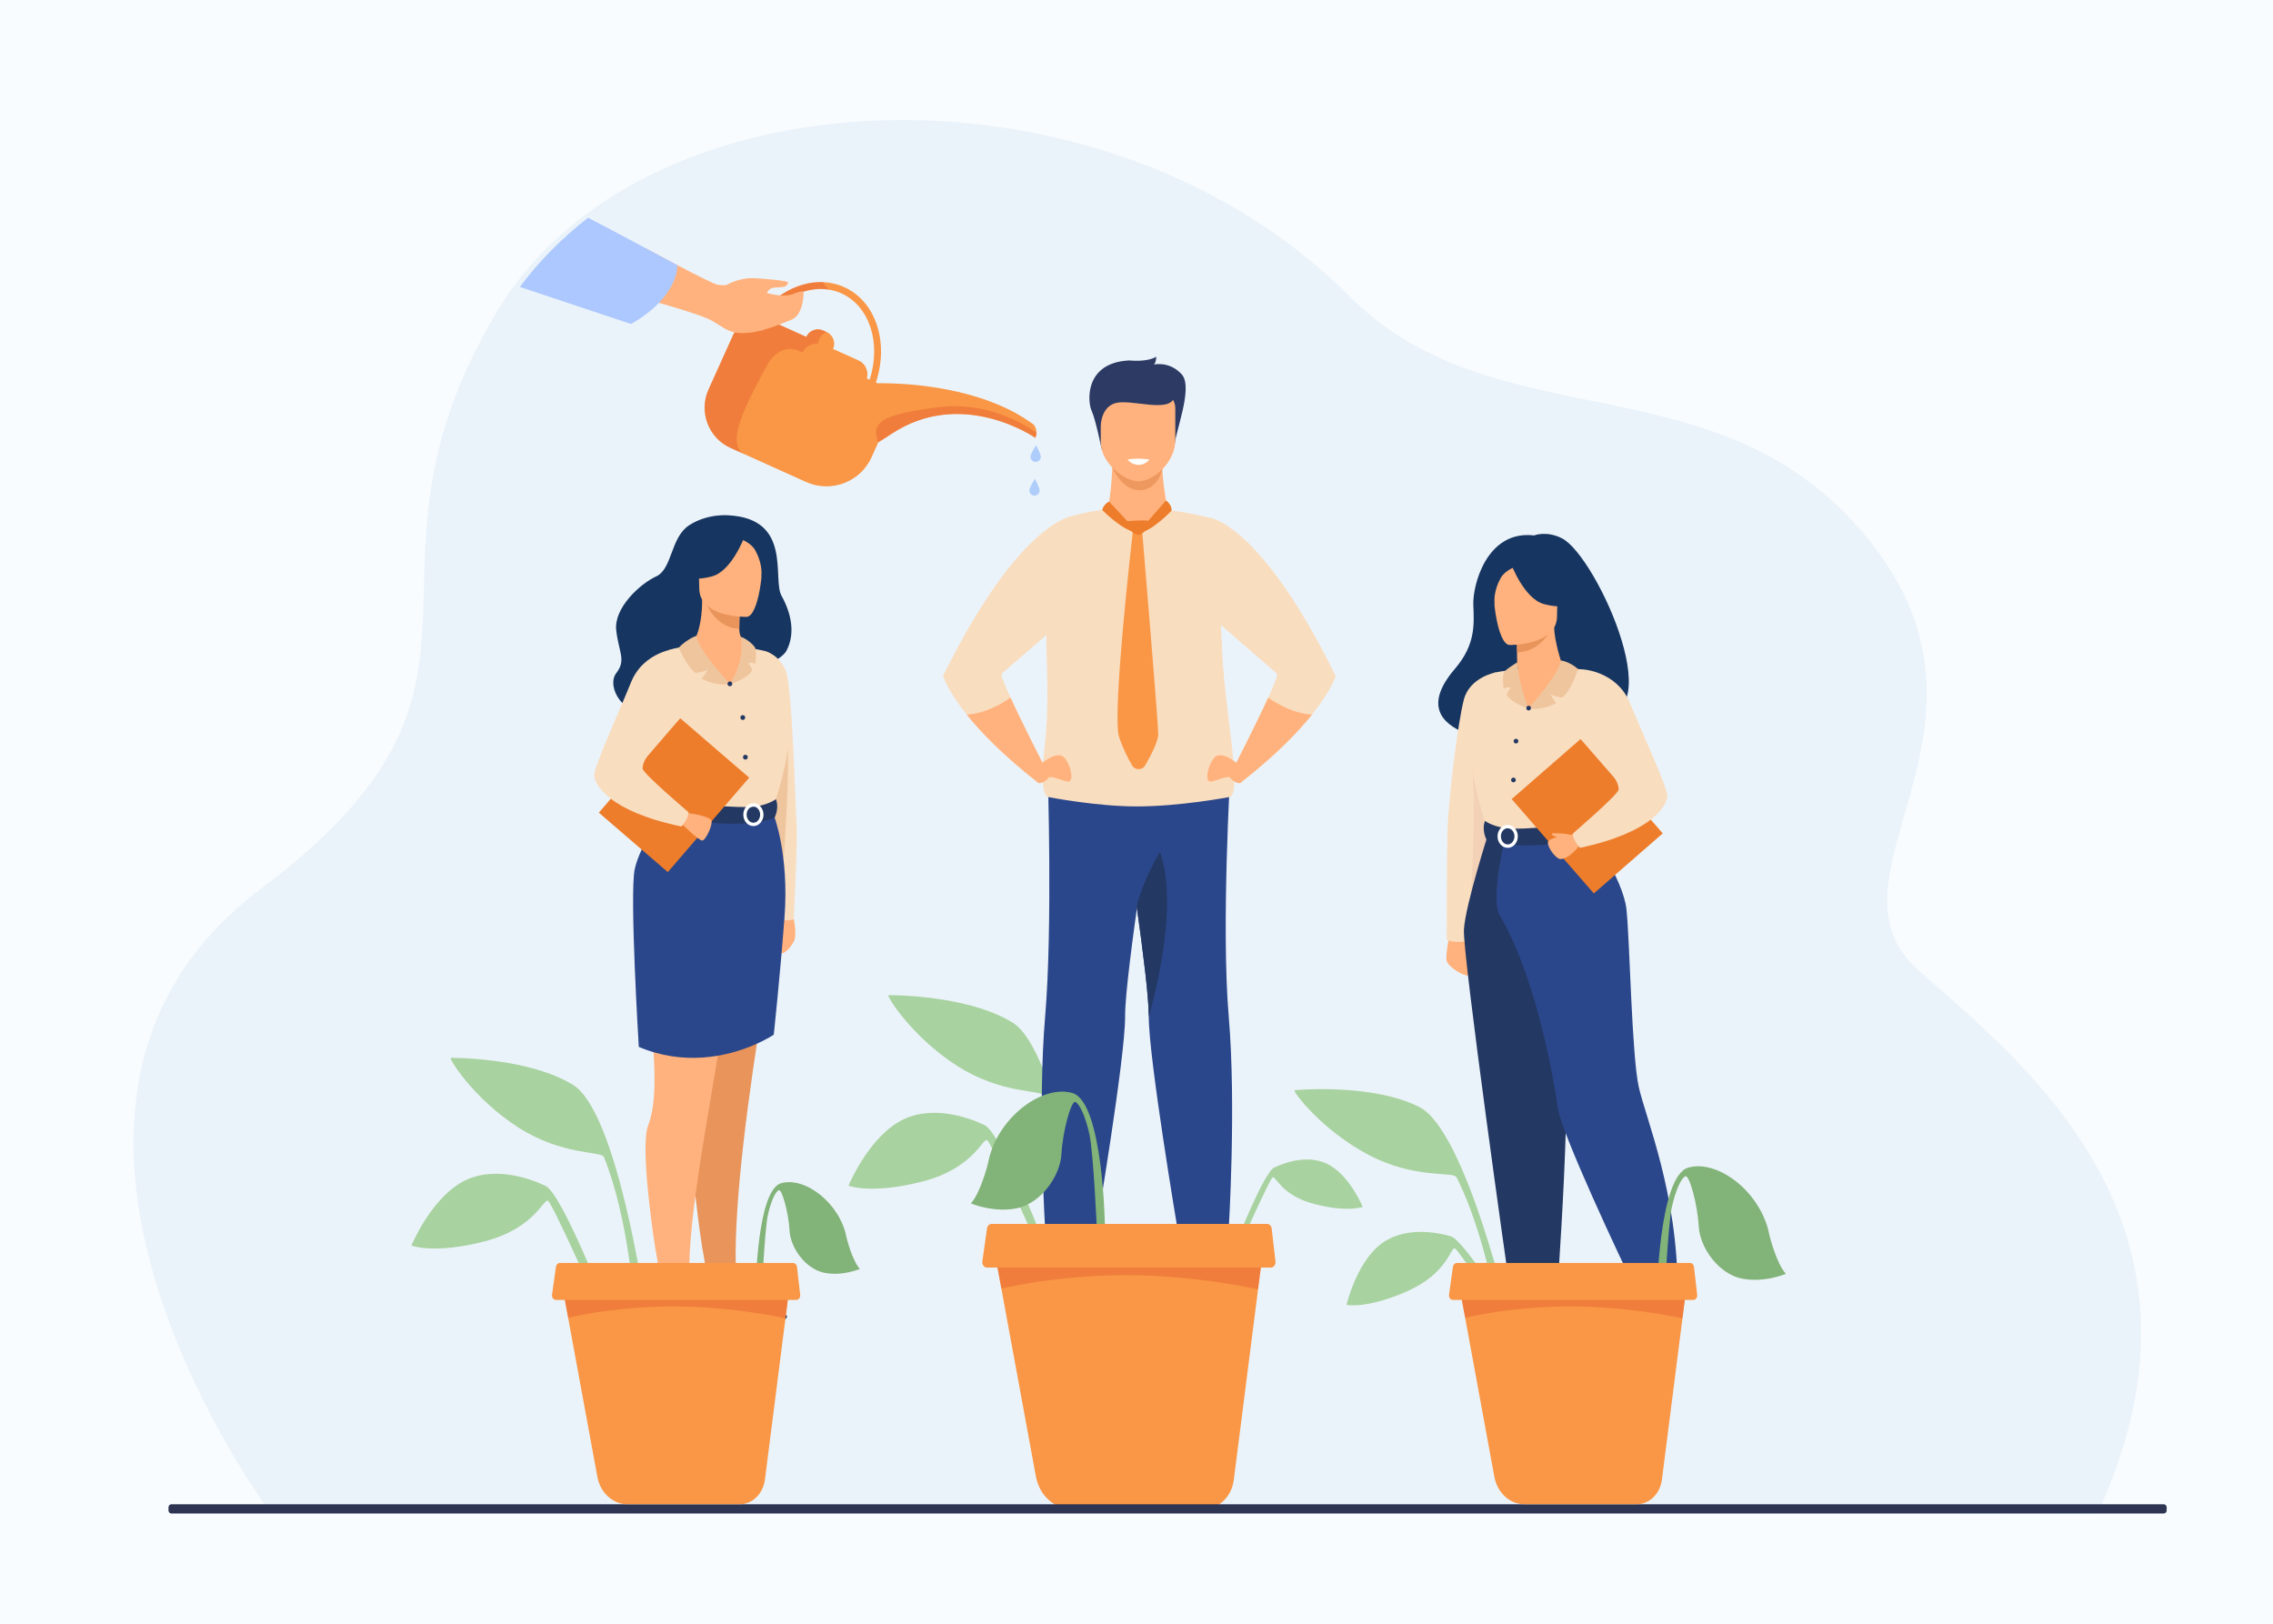 <?xml version="1.0" encoding="utf-8"?>
<!-- Generator: Adobe Illustrator 16.0.0, SVG Export Plug-In . SVG Version: 6.00 Build 0)  -->
<!DOCTYPE svg PUBLIC "-//W3C//DTD SVG 1.1//EN" "http://www.w3.org/Graphics/SVG/1.1/DTD/svg11.dtd">
<svg version="1.1" id="_x2018_лой_x5F_1" xmlns="http://www.w3.org/2000/svg" xmlns:xlink="http://www.w3.org/1999/xlink"
	 x="0px" y="0px" width="2800px" height="2000px" viewBox="0 0 2800 2000" enable-background="new 0 0 2800 2000"
	 xml:space="preserve">
<rect fill="#F8FCFF" width="2800" height="2000"/>
<g>
	<path fill="#EBF3FA" d="M2583.805,1864.232l-2251.845-2.727c0,0-370.144-496.731-10.096-767.129
		c340.539-255.757,92.998-378.643,289.737-709.728c8.698-14.641,18.32-28.613,28.774-41.929
		c23.922-30.442,52.246-57.391,84.069-80.781c241.441-177.594,684.566-151.203,937.084,102.287
		c183.547,184.263,458.718,71.922,642.404,303.03c183.686,231.097-69.318,413.07,58.91,527.426
		C2491.084,1309.037,2749.297,1506.09,2583.805,1864.232z"/>
	<path fill="#A8D29F" d="M1860.74,1630.122c0,0-54.325-237.185-112.262-266.543s-150.454-21.046-153.729-20.751
		c-3.275,0.294,32.42,48.503,90.487,79.322c58.067,30.82,105.099,20.305,108.978,27.908c36.699,71.939,53.427,181.25,53.427,181.25
		L1860.74,1630.122z"/>
	<g>
		<path fill="#FFB27D" d="M976.191,1125.208c0,0,6.764,24.611,1.602,34.592s-15.07,18.563-19.84,12.9
			c-4.77-5.662,4.522-41.733,4.522-41.733L976.191,1125.208z"/>
		<path fill="#163560" d="M897.862,634.744c0,0-25.963-2.736-48.991,12.28c-23.027,15.017-20.537,53.732-40.5,62.905
			c-19.962,9.172-52.431,38.923-49.275,66.489c3.156,27.566,12.664,36.36-0.042,52.838c-12.705,16.478,9.633,57.423,46.485,44.923
			c36.852-12.5,151.716-50.831,163.225-72.539s5.584-47.029-6.044-67.79C951.092,713.09,976.538,639.192,897.862,634.744z"/>
		<path fill="#E8945B" d="M934.308,1272.78c-18.412,118.551-33.434,246.279-26.293,313.453c5.691,18.787,23.014,24.966,38.307,27.33
			l-10.44,11.511l-29.568,1.844l-39.548-15.346c0,0,2.239-7.807,3.984-21.416c2.014-15.813-5.496-51.892-5.496-51.892
			s-19.9-124.64-9.093-152.708c3.069-7.976,5.069-17.095,6.283-26.992v-0.01c3.095-25.209,1.131-55.49-1.147-84.921
			c-2.466-31.97-5.302-62.933-2.396-85.31c13.262-102.132,12.966-190.399,12.966-190.399l77.448-0.403
			c0,0,22.271,62.226,12.32,115.734C953.188,1158.748,943.336,1214.66,934.308,1272.78z"/>
		<path fill="#F9DDBF" d="M942.937,802.031c0,0,16.899,4.275,25.061,24.14c8.161,19.864,11.795,171.519,13.302,187.863
			c1.507,16.345-3.531,118.276-3.531,118.276s-11.946,4.209-20.869-2.617c-32.379-24.771-17.552-162.127-17.552-162.127
			L942.937,802.031z"/>
		<path fill="#EFC59E" d="M965.413,1057.959c0,0,8.74-119.251,3.958-150.153c-1.692-10.935-21.287,8.05-23.511,36.026
			C943.635,971.809,965.413,1057.959,965.413,1057.959z"/>
		<path fill="#233862" d="M899.123,1631.25c17.222-2.228,12.694,2.198,36.848,2.218s32.375-8.071,33.498-11.538
			c1.002-3.075-10.663-5.5-23.146-8.367l-0.443,0.316c0,0-15.143,8.464-35.056,6.725c-16.231-1.412-32.86-7.961-44.059-9.027
			c-0.666,3.674-1.33,7.431-0.996,11.222C866.7,1633.56,881.901,1633.477,899.123,1631.25z"/>
		<path fill="#FFB27D" d="M890.633,1260.737c-18.412,118.55-47.548,259.216-40.407,326.39c5.691,18.787,23.014,24.966,38.307,27.33
			l-10.44,11.51l-29.568,1.845l-39.549-15.346c0,0,2.239-7.807,3.984-21.416c2.014-15.813-5.496-51.892-5.496-51.892
			s-19.901-124.64-9.093-152.708c3.069-7.976,5.069-17.095,6.283-26.992v-0.01c3.095-25.208,1.131-55.49-1.147-84.921
			c-2.466-31.97-5.303-62.933-2.396-85.31c13.262-102.132,12.966-190.398,12.966-190.398l77.448-0.404
			c0,0,22.271,62.227,12.32,115.734C895.398,1159.642,899.661,1202.617,890.633,1260.737z"/>
		<path fill="#233862" d="M841.333,1632.143c17.222-2.227,12.694,2.199,36.848,2.219s32.374-8.071,33.498-11.538
			c1.002-3.075-10.664-5.5-23.146-8.367l-0.443,0.316c0,0-15.142,8.464-35.056,6.725c-16.231-1.411-32.859-7.962-44.058-9.027
			c-0.666,3.674-1.33,7.431-0.997,11.222C808.911,1634.453,824.112,1634.37,841.333,1632.143z"/>
		<path fill="#F9DDBF" d="M793.18,881.524c0,0-1.372,20.869,0.239,45.894c1.07,16.588,17.971,38.727,20.381,44.212
			c6.047,13.758,12.798,15.966,12.798,15.966l52.2,12.507l18.354,4.391l57.716-17.566c0,0,25.946-73.626,15.158-114.94
			c-10.787-41.313-27.089-69.958-27.089-69.958s-66.55-16.938-117.958-1.635L793.18,881.524z"/>
		<path fill="#2B478B" d="M966.368,1130.245c-6.013,78.269-13.227,144.204-13.227,144.204s-36.352,24.771-87.955,28.166
			l-0.009,0.009h-0.009c-23.579,1.55-50.333-1.358-78.261-13.12c0,0-11.605-188.878-5.007-219.008
			c6.607-30.13,36.336-71.697,36.336-71.697l134.725,4.503C952.962,1003.302,972.381,1051.968,966.368,1130.245z"/>
		<path fill="#233862" d="M955.75,984.323c0,0-11.445,9.151-34.272,9.729c-27.267,0.691-94.877-6.458-94.877-6.458
			s-2.959,8.404-2.791,17.261c0,0,82.637,20.387,130.36,2.36C954.17,1007.216,960.277,995.58,955.75,984.323z"/>
		<g>
			<path fill="#FFFFFF" d="M915.626,1003.499c-0.041-7.766,5.508-14.112,12.37-14.148c6.861-0.036,12.477,6.252,12.517,14.019
				c0.041,7.766-5.509,14.112-12.371,14.147C921.281,1017.554,915.667,1011.265,915.626,1003.499z M919.75,1003.479
				c0.029,5.491,3.784,9.938,8.371,9.915c4.587-0.024,8.296-4.511,8.268-10.002c-0.028-5.492-3.784-9.94-8.371-9.916
				C923.431,993.499,919.722,997.986,919.75,1003.479z"/>
		</g>
		
			<rect x="774.326" y="903.304" transform="matrix(-0.758 -0.653 0.653 -0.758 819.734 2264.523)" fill="#ED7D2B" width="112.115" height="153.468"/>
		<path fill="#FFB27D" d="M845.743,1001.284c0,0,30.999,3.462,30.94,10.816c-0.058,7.354-7.603,22.502-11.425,23.193
			s-25.319-20.3-25.319-20.3L845.743,1001.284z"/>
		<path fill="#F9DDBF" d="M834.329,798.68c0,0-41.346,3.115-57,41.739c-15.654,38.625-45.398,103.492-45.341,114.378
			s17.035,44.357,107.379,63.183c0,0,9.283-9.868,8.677-17.629c0,0-56.585-48.093-56.463-53.749
			c0.231-10.698,9.106-24.867,58.307-74.598C863.263,858.483,834.329,798.68,834.329,798.68z"/>
		<path fill="#FFB27D" d="M840.82,796.649c8.371-1.905,15.277-7.828,18.122-15.928c3.427-9.757,6.117-24.153,5.959-42.174
			l2.62,0.501l44.055,8.486c0,0-0.929,13.855-0.891,26.902c0,0.109,0,0.217,0,0.325c0.005,11.332,7.491,21.294,18.395,24.38
			c5.567,1.576-26.277,43.96-29.951,43.149C891.489,840.604,838.165,797.254,840.82,796.649z"/>
		<path fill="#E8945B" d="M911.576,747.535c0,0-0.929,13.855-0.891,26.902c-24.63-0.566-37.765-22.963-43.163-35.388
			L911.576,747.535z"/>
		<path fill="#FFB27D" d="M919.864,759.846c0,0-58.262,1.265-58.491-35.03s-7.903-60.575,29.286-62.917
			c37.189-2.342,44.505,11.462,47.527,23.558C941.21,697.553,935.014,758.582,919.864,759.846z"/>
		<path fill="#163560" d="M917.192,660.872c0,0-15.731,42.664-40.182,49.087c-24.45,6.424-35.104-0.081-35.104-0.081
			s18.702-15.017,22.463-41.079C864.369,668.799,905.053,640.668,917.192,660.872z"/>
		<path fill="#163560" d="M913.256,664.349c0,0,11.853,4.361,16.767,12.963c4.805,8.412,8.92,19.566,8.05,33.279
			c0,0,11.869-29.005-1.724-45.307C921.936,647.999,913.256,664.349,913.256,664.349z"/>
		<path fill="#EFC59E" d="M899.129,842.291c0,0-39.63-41.893-41.196-59.091c0,0-10.033,2.843-21.794,14.405
			c0,0,9.596,23.679,20.942,31.444c0,0,8.225-1.202,14.692-3.901c0,0-4.076,6.847-7.319,10.938
			C864.454,836.086,882.367,846.122,899.129,842.291z"/>
		<path fill="#EFC59E" d="M912.64,784.526c0,0,6.366,27.512-13.511,57.765c0,0,18.403-3.619,27.804-16.659
			c0,0-2.972-6.957-5.476-8.559c0,0,5.522-2.23,9.011,0.98c0,0,2.027-15.246-0.104-19.874S917.513,785.422,912.64,784.526z"/>
		<circle fill="#233862" cx="899.129" cy="842.291" r="2.936"/>
		<circle fill="#233862" cx="915.003" cy="883.825" r="2.936"/>
		<circle fill="#233862" cx="918.193" cy="932.615" r="2.936"/>
	</g>
	<g>
		<path fill="#FFB27D" d="M1786.734,1146.305c0,0-6.558,29.04-4.684,37.003c1.873,7.962,22.244,20.609,29.857,18.267
			c7.613-2.342,1.057-42.155-12.059-48.713C1786.734,1146.305,1786.734,1146.305,1786.734,1146.305z"/>
		<path fill="#163560" d="M1924.338,663.193c-19.157-9.938-34.508-3.692-34.508-3.692c-58.616-6.883-75.717,61.476-74.921,84.998
			c0.784,23.519,3.478,48.784-22.699,79.341c-75.613,88.266,82.747,92.16,82.747,92.16c1.34-70.522,85.877-44.79,82.171-37.645
			C2065.497,904.362,1967.903,685.795,1924.338,663.193z"/>
		<path fill="#F9DDBF" d="M1842.667,828.171c0,0-31.95,5.718-39.365,33.35c-7.314,27.252-19.378,123.283-20.314,166.039
			c-0.832,37.981-0.937,129.986-0.937,129.986s12.178,6.089,29.857,0l36.977-188.295L1842.667,828.171z"/>
		<path fill="#F2D1B6" d="M1812.266,1099.563c0,0,6.369-104.917,1.066-156.501c-4.243-41.267,47.431,79.31,43.906,101.229
			C1853.715,1066.209,1812.266,1099.563,1812.266,1099.563z"/>
		<path fill="#F9DDBF" d="M1992.041,907.516c0,0,1.486,20.946,0,46.082c-0.987,16.662-17.842,38.979-20.232,44.5
			c-6,13.846-12.767,16.099-12.767,16.099l-52.348,12.831l-18.406,4.504l-58.044-17.335c0,0-26.438-73.792-15.822-115.331
			c10.616-41.539,26.835-70.385,26.835-70.385s39.35-9.454,109.034-3.933L1992.041,907.516z"/>
		<path fill="#F2CCAA" d="M1976.719,959.917c-0.987,16.662-2.52,32.179-4.91,37.699c-6,13.847-12.767,16.099-12.767,16.099
			l-52.348,12.831l-22.735-6.684c0,0,75.896-11.501,67.486-76.801L1976.719,959.917z"/>
		<path fill="#233862" d="M1833.936,1024.915c0,0-28.744,89.472-30.59,119.934c-1.847,30.462,54.946,432.737,57.231,446.773
			c2.153,13.23,18.583,21.665,18.583,21.665s7.557,4.457,18.34,1.412c14.963-4.226,19.692-9.284,19.692-9.284
			s22.373-286.899,8.527-389.386c-13.845-102.486-14.008-191.114-14.008-191.114H1833.936z"/>
		<path fill="#2B478B" d="M1955.721,1022.248c0,0,43.847,58.83,47.935,98.6c4.087,39.77,6.413,179.463,15.121,218.232
			s47.831,130.242,47.831,251.166c0,0-7.768,0.816-18.036,4.509c-3.284,1.181-8.691-0.879-12.964,0.102
			c-8.469,1.941-13.607,8.058-17.472,0.276c-21.632-43.555-95.766-201.826-99.298-230.985
			c-2.501-20.636-24.258-157.208-71.715-237.347c-11.394-19.239,6.992-95.75,6.992-95.75L1955.721,1022.248z"/>
		<path fill="#233862" d="M1829.344,1011.104c0,0,11.54,9.128,34.464,9.59c27.382,0.551,95.231-6.98,95.231-6.98
			s3.015,8.423,2.893,17.316c0,0-82.868,20.903-130.881,3.053C1831.051,1034.082,1824.857,1022.431,1829.344,1011.104z"/>
		<g>
			<path fill="#FFFFFF" d="M1857.238,1044.29c-6.89,0-12.495-6.344-12.495-14.142s5.605-14.142,12.495-14.142
				s12.494,6.344,12.494,14.142S1864.128,1044.29,1857.238,1044.29z M1857.238,1020.148c-4.606,0-8.354,4.486-8.354,10
				c0,5.515,3.747,10,8.354,10c4.605,0,8.354-4.485,8.354-10C1865.592,1024.635,1861.844,1020.148,1857.238,1020.148z"/>
		</g>
		
			<rect x="1898.913" y="929.097" transform="matrix(0.754 -0.657 0.657 0.754 -180.06 1531.314)" fill="#ED7D2B" width="112.576" height="154.098"/>
		<path fill="#FFB27D" d="M1939.891,1027.56c0,0-33.228,2.927-33.13,10.312c0.097,7.384,10.538,20.258,15.457,20.258
			c11.241,0,23.572-16.834,23.572-16.834L1939.891,1027.56z"/>
		<path fill="#F9DDBF" d="M1950.291,824.548c0,0,41.531,2.431,57.451,41.131s46.125,103.678,46.125,114.609
			s-16.872,44.627-107.487,64.002c0,0-9.372-9.86-8.805-17.656c0,0,56.565-48.585,56.413-54.264
			c-0.288-10.741-9.273-24.921-58.936-74.599C1921.551,884.266,1950.291,824.548,1950.291,824.548z"/>
		<path fill="#FFB27D" d="M1934.905,1028.263c0,0-7.535-1.684-12.454-1.717c-4.918-0.033-10.823-0.996-10.86,0.669
			c-0.068,3.074,9.836,4.128,9.836,5.533S1934.905,1028.263,1934.905,1028.263z"/>
		<g>
			<path fill="#FFB27D" d="M1926.434,823.463c-3.092-5.806-11.945-35.333-11.881-50.664l-2.628,0.439l-44.189,7.413
				c0,0,1.005,11.782,1.034,22.881c0.001,0.092,0.001,0.185,0.002,0.276c0.054,9.64-0.127,14.386,1.806,26.33
				c0.872,5.389-0.969,44.07,17.532,41.292C1894.71,870.439,1928.474,827.297,1926.434,823.463z"/>
			<path fill="#E8945B" d="M1867.734,780.651c0,0,1.006,11.782,1.036,22.881c24.728-0.591,37.799-19.701,43.154-30.294
				L1867.734,780.651z"/>
			<path fill="#FFB27D" d="M1859.477,794.473c0,0,58.507,0.965,58.547-35.479c0.04-36.444,7.618-60.864-29.734-63.021
				c-37.354-2.157-44.627,11.742-47.599,23.903C1837.718,732.036,1844.259,793.283,1859.477,794.473z"/>
			<path fill="#163560" d="M1861.642,695.08c0,0,16.02,42.756,40.604,49.078s35.248-0.265,35.248-0.265s-18.857-14.98-22.771-41.129
				C1914.723,702.764,1873.726,674.73,1861.642,695.08z"/>
			<path fill="#163560" d="M1865.612,698.551c0,0-11.879,4.441-16.768,13.104c-4.781,8.472-8.854,19.692-7.909,33.458
				c0,0-12.068-29.062,1.494-45.501C1856.812,682.18,1865.612,698.551,1865.612,698.551z"/>
		</g>
		<path fill="#EFC59E" d="M1883.035,872.172c0,0,38.113-41.85,39.649-58.707c0,0,10.667,1.268,21.249,10.614
			c0,0-8.563,27.502-19.684,35.113c0,0-8.063-1.178-14.401-3.823c0,0,3.996,6.711,7.175,10.721
			C1917.023,866.09,1899.466,875.926,1883.035,872.172z"/>
		<path fill="#EFC59E" d="M1868.952,815.749c0,0,0.772,23.939,14.083,56.423c0,0-18.038-3.547-27.252-16.329
			c0,0,2.913-6.819,5.367-8.389c0,0-5.413-2.187-8.832,0.961c0,0-1.986-14.943,0.102-19.48S1863.793,819.381,1868.952,815.749z"/>
		<circle fill="#233862" cx="1883.036" cy="872.172" r="2.877"/>
		<circle fill="#233862" cx="1867.476" cy="912.883" r="2.877"/>
		<circle fill="#233862" cx="1864.349" cy="960.705" r="2.877"/>
	</g>
	<path fill="#A8D29F" d="M1287.638,1534.744c0,0-54.137-139.037-74.716-148.902c-20.58-9.865-67.949-26.605-106.429-3.646
		c-38.479,22.96-61.258,78.238-61.258,78.238s28.053,11.168,91.453-5.236c63.401-16.404,73.811-54.411,79.428-50.702
		s62.188,130.28,62.188,130.28L1287.638,1534.744z"/>
	<path fill="#A8D29F" d="M1521.208,1534.744c0,0,35.16-90.3,48.525-96.707c13.366-6.407,44.13-17.279,69.122-2.367
		c24.991,14.911,39.785,50.813,39.785,50.813s-18.22,7.254-59.396-3.4s-47.938-35.338-51.585-32.93
		c-3.648,2.409-40.39,84.612-40.39,84.612L1521.208,1534.744z"/>
	<path fill="#A8D29F" d="M1337.412,1535.348c0,0-34.266-241.514-90.01-275.772s-149.501-33.841-152.82-33.826
		s28.438,51.204,84.189,86.935c55.75,35.729,103.952,29.235,107.2,37.159c30.729,74.976,38.165,185.573,38.165,185.573
		L1337.412,1535.348z"/>
	<g>
		<path fill="#233862" d="M1286.053,1560.694c0,0,0-17.642,2.514-23.508s11.732-29.751,11.732-29.751h36.036
			c0,0,6.705,21.789,7.124,28.913c0.419,7.123,0,24.346,0,24.346H1286.053z"/>
		<path fill="#233862" d="M1514.854,1560.694c0,0,0-17.642-2.515-23.508c-2.514-5.866-11.732-29.751-11.732-29.751h-36.035
			c0,0-6.705,21.789-7.124,28.913c-0.419,7.123,0,24.346,0,24.346H1514.854z"/>
		<path fill="#FFB27D" d="M1370.485,570.509c0,0-1.27,39.283-6.298,56.882l-39.794,27.76l149.8,22.417l-35.726-49.36
			c0,0-10.786-52.67-5.129-72.155C1438.995,536.568,1370.485,570.509,1370.485,570.509z"/>
		<path fill="#ED985F" d="M1370.269,575.933c0-0.012,11.845,28.516,34.157,27.888c22.313-0.629,27.392-25.86,27.392-25.86
			L1370.269,575.933z"/>
		<path fill="#2C3A64" d="M1356.95,552.846c0,0-7.206-35.972-12.234-46.866s-9.218-59.5,46.511-62.015c0,0,21.37,2.514,33.103-4.609
			c0,0,0,7.124-2.934,9.638c0,0,19.274-4.609,34.359,12.151s-10.054,75.424-8.798,89.251L1356.95,552.846z"/>
		<path fill="#FFB27D" d="M1401.869,592.802c-16.167-0.285-45.925-21.813-45.925-48.472v-41.601c0-9.735,6.788-17.7,15.085-17.7
			h61.681c8.297,0,15.085,7.965,15.085,17.7v39.247C1447.795,569.93,1420.411,593.129,1401.869,592.802z"/>
		<path fill="#2C3A64" d="M1355.944,524.94c0,0,0.085-24.996,19.884-28.84s64.11,12.184,70.396-6.044
			c6.285-18.227-85.65-17.913-90.279-6.285S1355.944,524.94,1355.944,524.94z"/>
		<path fill="#2B478B" d="M1290.57,949.738c0,0,6.305,192.525-3.123,302.376c-9.427,109.85,0.069,262.728,0.069,262.728
			s30.15,16.624,62.834,0c0,0,35.843-212.221,35.617-262.728c-0.242-53.788,39.013-293.984,39.013-293.984L1290.57,949.738z"/>
		<path fill="#2B478B" d="M1513.552,1514.836c0,0-30.145,16.631-62.828,0c0,0-35.839-212.217-35.612-262.726
			c0.101-22.715-6.839-78.691-14.896-135.762c-11.024-78.076-24.123-158.213-24.123-158.213l139.622-8.724
			c0,0-11.515,192.857-2.087,302.699C1523.055,1361.965,1513.552,1514.836,1513.552,1514.836z"/>
		<path fill="#F9DDBF" d="M1514.041,981.768c0,0-59.521,11.527-113.826,11.527c-23.683,0-49.415-2.602-69.905-5.343
			c-22.652-3.004-38.894-6.185-38.894-6.185s-12.068,1.056-4.94-58.44c5.418-45.279,3.721-86.159,2.514-128.22
			c-0.138-4.676-0.038-10.208,0.251-16.367c2.313-49.038,17.146-137.321,28.448-142.06c0,0,16.807-6.248,46.498-9.29
			c0,0.578,17.234,25.77,37.687,28.598c12.709-5.028,22.69-9.315,36.594-27.781c17.611,2.049,36.818,5.543,57.359,11.062
			c0,0,2.137,9.353,10.207,171.614C1509.239,875.157,1531.176,981.981,1514.041,981.768z"/>
		<path fill="#233862" d="M1415.111,1252.11c0.101-22.715-6.839-78.691-14.896-135.762c8.359-34.092,28.724-66.901,28.724-66.901
			C1454.709,1121.729,1415.111,1252.11,1415.111,1252.11z"/>
		<path fill="#F9DDBF" d="M1233.981,829.827c-1.42,1.182,3.533,13.451,10.824,29.44c15.009,32.847,39.937,81.356,39.937,81.356
			c-3.608,13.689-7.567,22.149-7.567,22.149c-41.936-32.947-68.975-60.979-86.234-82.476
			c-24.261-30.232-29.239-47.567-29.239-47.567c93.375-190.067,159.087-197.074,159.087-197.074l-7.763,125.61
			C1313.025,761.267,1238.306,826.232,1233.981,829.827z"/>
		<path fill="#FFB27D" d="M1279.768,943.017c0,0,22.627-20.951,31.846-9.218c9.219,11.733,10.895,30.169,3.771,28.913
			c-7.124-1.257-21.789-7.961-23.884-4.609s-11.482,9.76-14.331,4.67C1274.321,957.683,1279.768,943.017,1279.768,943.017z"/>
		<path fill="#FFB27D" d="M1284.742,940.624c-3.608,13.689-7.567,22.149-7.567,22.149c-41.936-32.947-68.975-60.979-86.234-82.476
			c13.011-0.968,32.005-5.619,53.865-21.03C1259.814,892.114,1284.742,940.624,1284.742,940.624z"/>
		<path fill="#F9DDBF" d="M1645.379,832.731c0,0-4.978,17.335-29.239,47.567c-17.259,21.496-44.299,49.528-86.233,82.476
			c0,0-3.961-8.46-7.568-22.149c0,0,24.928-48.51,39.938-81.356c7.291-15.99,12.243-28.259,10.822-29.44
			c-3.355-2.791-49-42.451-69.364-60.138c-5.908-5.142-9.679-8.422-9.679-8.422l-4.664-123.745
			C1489.391,637.522,1552.005,642.664,1645.379,832.731z"/>
		<path fill="#FFB27D" d="M1527.308,943.017c0,0-22.627-20.951-31.846-9.218c-9.219,11.733-10.895,30.169-3.771,28.913
			c7.124-1.257,21.789-7.961,23.885-4.609c2.095,3.352,11.481,9.76,14.331,4.67C1532.755,957.683,1527.308,943.017,1527.308,943.017
			z"/>
		<path fill="#FFB27D" d="M1522.334,940.624c3.607,13.689,7.567,22.149,7.567,22.149c41.936-32.947,68.975-60.979,86.234-82.476
			c-13.011-0.968-32.005-5.619-53.865-21.03C1547.261,892.114,1522.334,940.624,1522.334,940.624z"/>
		<path fill="#ED7D2B" d="M1366.274,617.812c0,0-6.652,2.772-8.538,10.313c0,0,26.68,27.444,44.138,27.864L1366.274,617.812z"/>
		<path fill="#ED7D2B" d="M1401.874,655.989l34.437-39.564c0,0,7.11,4.679,7.008,12.379
			C1443.318,628.804,1416.681,657.036,1401.874,655.989z"/>
		<path fill="#F99746" d="M1395.665,653.077c0,0-26.285,226.902-17.131,254.559c4.712,14.238,11.02,26.553,16.03,35.151
			c3.605,6.186,12.551,6.169,16.125-0.035c6.98-12.118,16.101-29.654,16.101-38.554c0-14.417-19.943-251.318-19.943-251.318
			L1395.665,653.077z"/>
		<path fill="#ED7D2B" d="M1388.786,641.954c0,0,15.887-1.592,25.558-0.611c1.917,0.194,2.986,2.293,2.051,3.979
			c-2.71,4.879-8.242,13.338-14.025,13.338C1394.243,658.66,1381.581,642.515,1388.786,641.954z"/>
		<path fill="#FFFFFF" d="M1388.989,566.005c0,0,5.036,6.812,13.83,6.568c8.795-0.243,12.931-6.568,12.931-6.568
			S1400.91,563.573,1388.989,566.005z"/>
	</g>
	<path fill="#82B378" d="M1361.178,1512.518c0,0-2.048-155.425-40.264-166.256c-38.216-10.831-93.854,32.032-103.863,86.688
		c0,0-8.94,36.292-21.074,49.261c0,0,27.688,11.96,56.703,6.022s53.344-38.82,54.878-67.037
		c1.534-28.218,12.151-66.206,17.14-63.853c4.989,2.354,12.104,16.428,17.184,39.223s9.229,115.996,9.229,115.996L1361.178,1512.518
		z"/>
	<path fill="#A8D29F" d="M745.571,1607.379c0,0-53.326-136.956-73.598-146.673c-20.272-9.718-66.932-26.207-104.835-3.591
		c-37.904,22.616-60.342,77.067-60.342,77.067s27.633,11.001,90.085-5.158s72.706-53.597,78.239-49.943s61.257,128.33,61.257,128.33
		L745.571,1607.379z"/>
	<path fill="#A8D29F" d="M794.6,1607.975c0,0-33.752-237.899-88.662-271.646s-147.264-33.335-150.533-33.32
		s28.013,50.438,82.929,85.634c54.917,35.194,102.396,28.798,105.596,36.604c30.269,73.854,37.593,182.795,37.593,182.795
		L794.6,1607.975z"/>
	<path fill="#82B378" d="M930.949,1586.509c0,0,1.591-120.716,31.272-129.128c29.682-8.413,72.896,24.879,80.669,67.33
		c0,0,6.943,28.188,16.367,38.259c0,0-21.505,9.29-44.04,4.679c-22.534-4.612-41.432-30.151-42.623-52.067
		c-1.191-21.916-9.438-51.422-13.312-49.593c-3.875,1.828-9.401,12.759-13.347,30.463c-3.946,17.705-7.168,90.093-7.168,90.093
		L930.949,1586.509z"/>
	<path fill="#A8D29F" d="M1869.044,1635.526c0,0-63.668-107.433-82.008-112.772c-18.341-5.34-59.74-12.703-88.386,11.505
		c-28.645,24.209-39.916,72.964-39.916,72.964s24.689,5.396,74.808-16.797c50.119-22.193,53.531-54.999,58.676-52.702
		c5.145,2.296,69.123,99.103,69.123,99.103L1869.044,1635.526z"/>
	<path fill="#82B378" d="M2040.965,1598.17c0,0,1.971-149.596,38.754-160.021c36.782-10.425,90.334,30.831,99.968,83.438
		c0,0,8.604,34.931,20.283,47.413c0,0-26.649,11.512-54.575,5.797c-27.927-5.715-51.345-37.364-52.82-64.523
		c-1.477-27.159-11.695-63.724-16.498-61.458c-4.801,2.266-11.649,15.812-16.539,37.752c-4.89,21.939-8.883,111.646-8.883,111.646
		L2040.965,1598.17z"/>
	<g>
		<path fill="#F99746" d="M1555.448,1528.178l-0.581,19.397c0,0.133,0,0.267,0,0.267l-0.233,1.991l-4.892,38.267l-29.932,235.034
			c-2.795,20.328-18.17,35.341-36.223,35.341h-164.22c-20.614,0-38.667-16.343-43.209-39.327l-42.627-231.979l-6.872-37.335
			l-0.35-1.858v-0.399c0-0.133,0-0.133,0-0.266c0-10.497,7.454-19.132,16.656-19.132H1555.448z"/>
		<path opacity="0.5" fill="#E86531" d="M1554.634,1549.833l-4.892,38.267c-29.932-6.644-94.572-17.406-163.637-17.406
			c-66.271,0-123.924,9.832-152.574,16.475l-6.872-37.335H1554.634z"/>
		<path fill="#F99746" d="M1565.502,1561.314h-349.71c-3.538,0-6.236-3.611-5.676-7.596l5.718-40.703
			c0.447-3.181,2.853-5.521,5.676-5.521h339.316c2.887,0,5.325,2.441,5.7,5.706l4.676,40.703
			C1571.653,1557.831,1568.974,1561.314,1565.502,1561.314z"/>
	</g>
	<g>
		<g>
			<path fill="#F99746" d="M1273.376,523.041c-56.126-41.919-137.943-49.542-173.994-50.778
				c-11.424-0.393-18.239-0.162-18.239-0.162l-2.148-0.958c16.31-48.896,0.208-99.813-39.055-117.51
				c-8.374-3.777-17.199-5.764-26.128-6.11c-16.911-0.658-34.249,4.54-49.866,14.52c-0.913,0.577-1.813,1.167-2.703,1.79
				c-13.734,9.356-25.99,22.444-35.266,38.512c-7.808-2.449-16.345,0.474-21.046,7.046c-0.705,0.994-1.317,2.068-1.837,3.211
				l-30.356,67.354c-12.279,27.203-0.035,59.511,27.18,71.779l16.067,7.231l77.092,34.746c30.564,13.769,66.812,0.046,80.581-30.506
				l8.305-18.436c5.06-3.05,10.269-6.365,15.64-9.946c87.5-58.483,177.761,4.47,177.761,4.47c1.039-2.287,1.443-4.447,1.443-6.399
				C1276.864,527.014,1273.376,523.041,1273.376,523.041z M1071.243,467.653l-3.361-1.514c2.541-8.755-1.698-18.332-10.223-22.178
				l-31.408-14.162c3.558-7.89,0.012-17.234-7.877-20.804l-4.344-1.964c-1.894-0.843-3.904-1.293-5.856-1.363
				c-6.215-0.22-12.256,3.269-14.947,9.264l-31.419-14.173c-0.346-0.15-0.693-0.3-1.039-0.439c-0.416-0.15-0.844-0.289-1.259-0.416
				c-7.497-2.241-15.617,0.531-20.238,6.7c-0.3,0.381-0.577,0.786-0.832,1.19l-1.375-0.624l-3.258-1.467
				c9.958-16.922,23.426-30.207,38.304-38.777c5.741-3.303,11.69-5.914,17.72-7.75c10.431-3.211,21.127-4.112,31.453-2.391
				c5.164,0.832,10.258,2.356,15.179,4.574C1071.509,377.162,1085.751,423.101,1071.243,467.653z"/>
			<path opacity="0.5" fill="#E86531" d="M1081.962,544.773c5.066-3.06,10.268-6.369,15.642-9.945
				c87.502-58.489,177.761,4.471,177.761,4.471c1.042-2.29,1.443-4.457,1.438-6.401c-12.628-8.957-60.089-38.936-120.438-31.331
				C1085.65,510.487,1072.592,519.831,1081.962,544.773z"/>
			<path opacity="0.5" fill="#E86531" d="M899.919,551.729l16.066,7.24c-23.967-14.18,8.227-69.487,27.202-106.081
				c18.976-36.594,45.159-18.667,45.159-18.667c6.563-12.256,19.679-11.132,19.679-11.132c1.104-11.99,10.352-14.088,10.352-14.088
				l-4.348-1.966c-1.896-0.847-3.898-1.297-5.857-1.365c-6.207-0.214-12.25,3.267-14.946,9.26l-31.418-14.165
				c-8.535-3.837-19.172-3.708-24.051,3.973l-3.955,0.967c9.958-16.918,23.426-30.208,38.311-38.78
				c15.665-9.036,32.876-12.858,49.17-10.134c-2.487-2.157-5.146-5.138-7.475-9.27c-16.911-0.655-34.243,4.544-49.867,14.525
				c-14.825,9.446-28.089,23.18-37.963,40.3c-8.988-2.817-18.929,1.474-22.884,10.259l-30.355,67.344
				C860.463,507.163,872.705,539.472,899.919,551.729z"/>
			<path fill="#FFB27D" d="M974.416,394.059c-16.347,6.241-52.424,22.771-75.585,13.53c-9.218-3.678-18.466-11.57-27.118-15.125
				c-30.798-12.656-93.22-28.326-93.22-28.326l16.181-58.718c0,0,80.284,43.496,88.979,45.196c13.49,2.638,28.316-2.938,37.011,1.26
				c23.922,11.549,45.856,14.775,57.372,9.854c8.771-3.749,11.792-2.566,11.792-2.566S990.756,388.067,974.416,394.059z"/>
			<path fill="#AFCDFB" d="M1269.424,562.402c0.121-3.516,6.859-14.146,6.859-14.146s5.991,11.069,5.87,14.585
				c-0.121,3.515-3.069,6.267-6.584,6.146S1269.303,565.917,1269.424,562.402z"/>
			<path fill="#AFCDFB" d="M1267.994,603.903c0.121-3.515,6.86-14.146,6.86-14.146s5.991,11.069,5.87,14.584
				s-3.069,6.267-6.584,6.146C1270.624,610.367,1267.873,607.419,1267.994,603.903z"/>
			<path fill="#FFB27D" d="M893.004,352.083c0,0,15.426-9.936,34.645-9.473c10.225,0.246,43.631,3.167,43.229,5.21
				c-2.241,11.399-20.803,0.834-25.533,12.143S893.004,352.083,893.004,352.083z"/>
		</g>
		<path fill="#ADC8FE" d="M811.736,373.038c-8.19,8.559-19.325,17.488-34.445,26.036l-136.916-45.662
			c23.922-32.112,52.246-60.54,84.069-85.212c19.348,9.761,100.876,53.516,109.377,58.079c0.474,0.254,0.716,0.381,0.716,0.381
			S835.462,348.261,811.736,373.038z"/>
	</g>
	<path fill="#2E3552" d="M2665.314,1864.232H211.235c-2.027,0-3.686-1.658-3.686-3.686v-4.034c0-2.027,1.659-3.687,3.686-3.687
		h2454.08c2.026,0,3.686,1.659,3.686,3.687v4.034C2669,1862.574,2667.341,1864.232,2665.314,1864.232z"/>
	<g>
		<path fill="#F99746" d="M972.403,1573.122l-0.493,16.424c0,0.112,0,0.225,0,0.225l-0.197,1.687l-4.142,32.398l-25.342,198.994
			c-2.367,17.212-15.384,29.922-30.668,29.922H772.522c-17.453,0-32.737-13.836-36.583-33.297l-36.091-196.407l-5.818-31.61
			l-0.296-1.574v-0.337c0-0.113,0-0.113,0-0.226c0-8.887,6.311-16.198,14.102-16.198H972.403z"/>
		<path opacity="0.5" fill="#E86531" d="M971.713,1591.457l-4.142,32.398c-25.342-5.624-80.071-14.736-138.545-14.736
			c-56.109,0-104.921,8.324-129.179,13.948l-5.818-31.61H971.713z"/>
		<path fill="#F99746" d="M980.915,1601.178H684.829c-2.995,0-5.28-3.058-4.806-6.432l4.841-34.461
			c0.378-2.693,2.415-4.674,4.806-4.674h287.286c2.443,0,4.508,2.067,4.826,4.831l3.958,34.461
			C986.122,1598.229,983.854,1601.178,980.915,1601.178z"/>
	</g>
	<g>
		<path fill="#F99746" d="M2077.363,1573.122l-0.492,16.424c0,0.112,0,0.225,0,0.225l-0.197,1.687l-4.143,32.398l-25.342,198.994
			c-2.366,17.212-15.384,29.922-30.668,29.922h-139.039c-17.452,0-32.737-13.836-36.583-33.297l-36.091-196.407l-5.818-31.61
			l-0.296-1.574v-0.337c0-0.113,0-0.113,0-0.226c0-8.887,6.312-16.198,14.102-16.198H2077.363z"/>
		<path opacity="0.5" fill="#E86531" d="M2076.674,1591.457l-4.143,32.398c-25.342-5.624-80.07-14.736-138.545-14.736
			c-56.108,0-104.921,8.324-129.178,13.948l-5.818-31.61H2076.674z"/>
		<path fill="#F99746" d="M2085.875,1601.178h-296.086c-2.995,0-5.28-3.058-4.806-6.432l4.841-34.461
			c0.379-2.693,2.416-4.674,4.807-4.674h287.285c2.443,0,4.509,2.067,4.826,4.831l3.959,34.461
			C2091.083,1598.229,2088.814,1601.178,2085.875,1601.178z"/>
	</g>
</g>
</svg>
